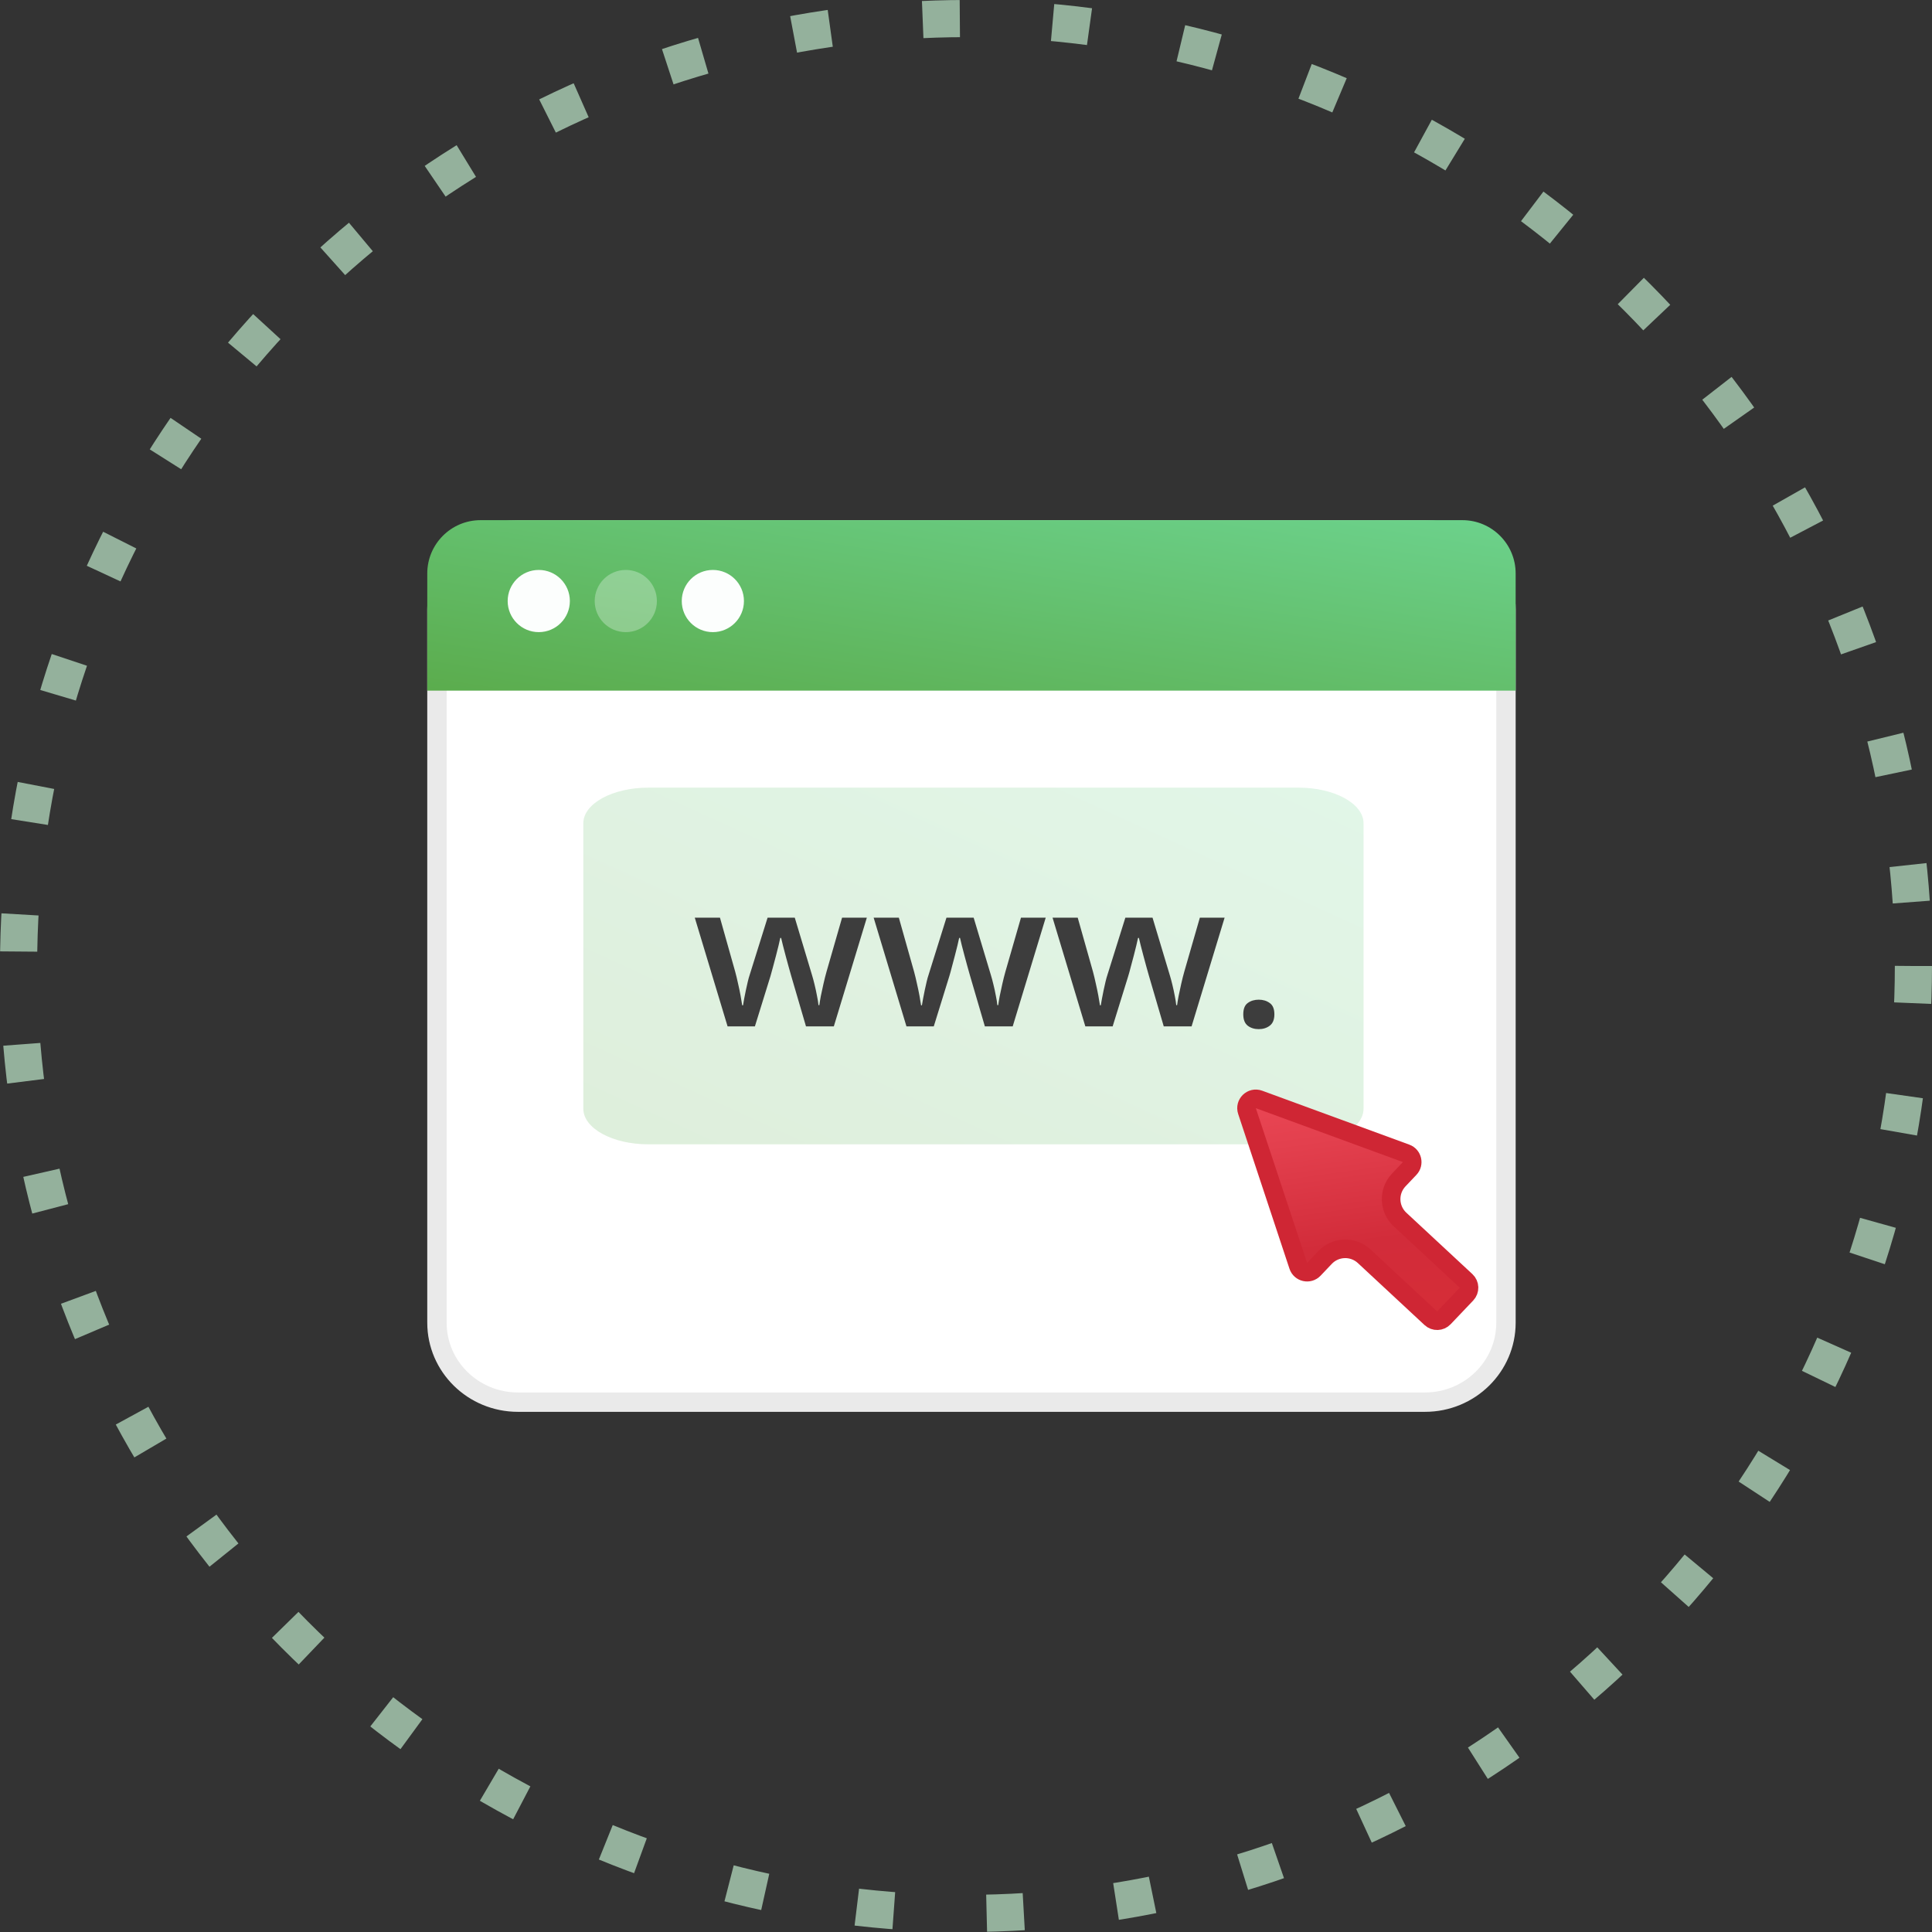 <?xml version="1.0" encoding="utf-8"?>
<svg xmlns="http://www.w3.org/2000/svg" width="104" height="104" viewBox="0 0 104 104" fill="none">
<rect x="0" y="0" width="104" height="104" fill="#333333" stroke="none"/>
<circle cx="52" cy="52" r="51" stroke="#94B19C" stroke-width="2" stroke-dasharray="2 5"/>
<path d="M23.521 32.8V32.8C23.521 30.445 25.465 28.521 27.882 28.521H76.706C79.123 28.521 81.067 30.445 81.067 32.8V71.2C81.067 73.555 79.123 75.478 76.706 75.478H27.882C25.466 75.478 23.521 73.555 23.521 71.2V32.8Z" fill="white" stroke="#EAEAEA" stroke-width="1.043"/>
<path opacity="0.2" d="M34.9 42.399H69.9C71.833 42.399 73.4 43.259 73.4 44.319V59.679C73.4 60.74 71.833 61.599 69.9 61.599H34.9C32.968 61.599 31.4 60.74 31.4 59.679V44.319C31.4 43.259 32.967 42.399 34.9 42.399Z" fill="url(#paint0_linear_4311_10203)"/>
<path d="M43.387 55.251L42.59 52.529C42.552 52.395 42.506 52.233 42.453 52.043C42.4 51.852 42.346 51.657 42.293 51.456C42.24 51.251 42.191 51.063 42.145 50.89C42.103 50.718 42.071 50.584 42.048 50.488H42.003C41.984 50.584 41.953 50.718 41.912 50.89C41.87 51.063 41.822 51.251 41.769 51.456C41.716 51.66 41.663 51.859 41.61 52.053C41.56 52.247 41.515 52.413 41.473 52.55L40.636 55.251H39.166L37.4 49.399H38.756L39.576 52.307C39.63 52.504 39.681 52.718 39.73 52.947C39.783 53.176 39.829 53.394 39.867 53.602C39.905 53.81 39.933 53.981 39.952 54.115H39.998C40.013 54.02 40.034 53.9 40.06 53.755C40.087 53.607 40.117 53.454 40.152 53.295C40.186 53.133 40.22 52.982 40.254 52.841C40.288 52.696 40.321 52.58 40.351 52.492L41.319 49.399H42.783L43.712 52.492C43.753 52.626 43.799 52.795 43.848 52.999C43.898 53.2 43.941 53.403 43.979 53.607C44.021 53.808 44.048 53.976 44.059 54.109H44.105C44.12 53.99 44.147 53.828 44.184 53.623C44.226 53.415 44.274 53.195 44.327 52.962C44.38 52.726 44.435 52.508 44.492 52.307L45.329 49.399H46.662L44.885 55.251H43.387Z" fill="#3D3D3D"/>
<path d="M53.016 55.251L52.219 52.529C52.181 52.395 52.135 52.233 52.082 52.043C52.029 51.852 51.976 51.657 51.922 51.456C51.869 51.251 51.82 51.063 51.774 50.89C51.733 50.718 51.7 50.584 51.678 50.488H51.632C51.613 50.584 51.583 50.718 51.541 50.89C51.499 51.063 51.452 51.251 51.398 51.456C51.345 51.66 51.292 51.859 51.239 52.053C51.19 52.247 51.144 52.413 51.102 52.55L50.265 55.251H48.795L47.029 49.399H48.385L49.205 52.307C49.259 52.504 49.31 52.718 49.359 52.947C49.412 53.176 49.458 53.394 49.496 53.602C49.534 53.81 49.562 53.981 49.581 54.115H49.627C49.642 54.02 49.663 53.9 49.69 53.755C49.716 53.607 49.747 53.454 49.781 53.295C49.815 53.133 49.849 52.982 49.883 52.841C49.917 52.696 49.95 52.58 49.98 52.492L50.948 49.399H52.412L53.341 52.492C53.383 52.626 53.428 52.795 53.477 52.999C53.527 53.2 53.571 53.403 53.608 53.607C53.65 53.808 53.677 53.976 53.688 54.109H53.734C53.749 53.99 53.776 53.828 53.814 53.623C53.855 53.415 53.903 53.195 53.956 52.962C54.009 52.726 54.064 52.508 54.121 52.307L54.959 49.399H56.291L54.514 55.251H53.016Z" fill="#3D3D3D"/>
<path d="M62.645 55.251L61.848 52.529C61.81 52.395 61.764 52.233 61.711 52.043C61.658 51.852 61.605 51.657 61.552 51.456C61.498 51.251 61.449 51.063 61.404 50.89C61.362 50.718 61.329 50.584 61.307 50.488H61.261C61.242 50.584 61.212 50.718 61.17 50.89C61.128 51.063 61.081 51.251 61.028 51.456C60.974 51.66 60.921 51.859 60.868 52.053C60.819 52.247 60.773 52.413 60.731 52.55L59.894 55.251H58.424L56.659 49.399H58.014L58.835 52.307C58.888 52.504 58.939 52.718 58.988 52.947C59.041 53.176 59.087 53.394 59.125 53.602C59.163 53.81 59.191 53.981 59.211 54.115H59.256C59.271 54.02 59.292 53.9 59.319 53.755C59.345 53.607 59.376 53.454 59.41 53.295C59.444 53.133 59.478 52.982 59.512 52.841C59.547 52.696 59.579 52.58 59.609 52.492L60.578 49.399H62.041L62.97 52.492C63.012 52.626 63.057 52.795 63.107 52.999C63.156 53.2 63.2 53.403 63.238 53.607C63.279 53.808 63.306 53.976 63.317 54.109H63.363C63.378 53.99 63.405 53.828 63.443 53.623C63.484 53.415 63.532 53.195 63.585 52.962C63.638 52.726 63.693 52.508 63.75 52.307L64.588 49.399H65.921L64.143 55.251H62.645Z" fill="#3D3D3D"/>
<path d="M66.926 54.601C66.926 54.312 67.005 54.109 67.165 53.993C67.328 53.873 67.526 53.813 67.757 53.813C67.989 53.813 68.186 53.873 68.35 53.993C68.517 54.109 68.6 54.312 68.6 54.601C68.6 54.883 68.517 55.087 68.35 55.214C68.186 55.338 67.989 55.399 67.757 55.399C67.526 55.399 67.328 55.338 67.165 55.214C67.005 55.087 66.926 54.883 66.926 54.601Z" fill="#3D3D3D"/>
<path d="M23 30.87C23 29.285 24.285 28 25.87 28H78.718C80.303 28 81.588 29.285 81.588 30.87V37.176H23V30.87Z" fill="url(#paint1_linear_4311_10203)"/>
<circle cx="38.373" cy="32.354" r="1.674" transform="rotate(90 38.373 32.354)" fill="#FCFEFD"/>
<circle opacity="0.3" cx="33.687" cy="32.354" r="1.674" transform="rotate(90 33.687 32.354)" fill="#FBFEFD"/>
<circle cx="29.002" cy="32.354" r="1.674" transform="rotate(90 29.002 32.354)" fill="#FCFEFD"/>
<path d="M69.887 68.139C70.005 68.498 70.463 68.6 70.724 68.327L71.328 67.691C71.894 67.095 72.834 67.066 73.436 67.626L77.023 70.961C77.224 71.147 77.537 71.138 77.726 70.939L78.941 69.662C79.132 69.46 79.123 69.141 78.919 68.951L75.364 65.647C74.752 65.079 74.722 64.12 75.298 63.515L75.882 62.9C76.13 62.639 76.03 62.21 75.692 62.086L67.773 59.183C67.38 59.038 66.995 59.412 67.126 59.809L69.887 68.139Z" fill="url(#paint2_linear_4311_10203)" stroke="#CF2634" stroke-linejoin="round"/>
<defs>
<linearGradient id="paint0_linear_4311_10203" x1="73.4" y1="42.399" x2="58.88" y2="74.162" gradientUnits="userSpaceOnUse">
<stop stop-color="#6CD28C"/>
<stop offset="1" stop-color="#5BAC4D"/>
</linearGradient>
<linearGradient id="paint1_linear_4311_10203" x1="81.588" y1="28" x2="78.782" y2="45.913" gradientUnits="userSpaceOnUse">
<stop stop-color="#6CD28C"/>
<stop offset="1" stop-color="#5BAC4D"/>
</linearGradient>
<linearGradient id="paint2_linear_4311_10203" x1="48.714" y1="60.434" x2="50.719" y2="75.046" gradientUnits="userSpaceOnUse">
<stop stop-color="#EE4957"/>
<stop offset="0.268" stop-color="#E3404E"/>
<stop offset="0.659" stop-color="#D22C3A"/>
<stop offset="1" stop-color="#D62D37"/>
</linearGradient>
</defs>
</svg>